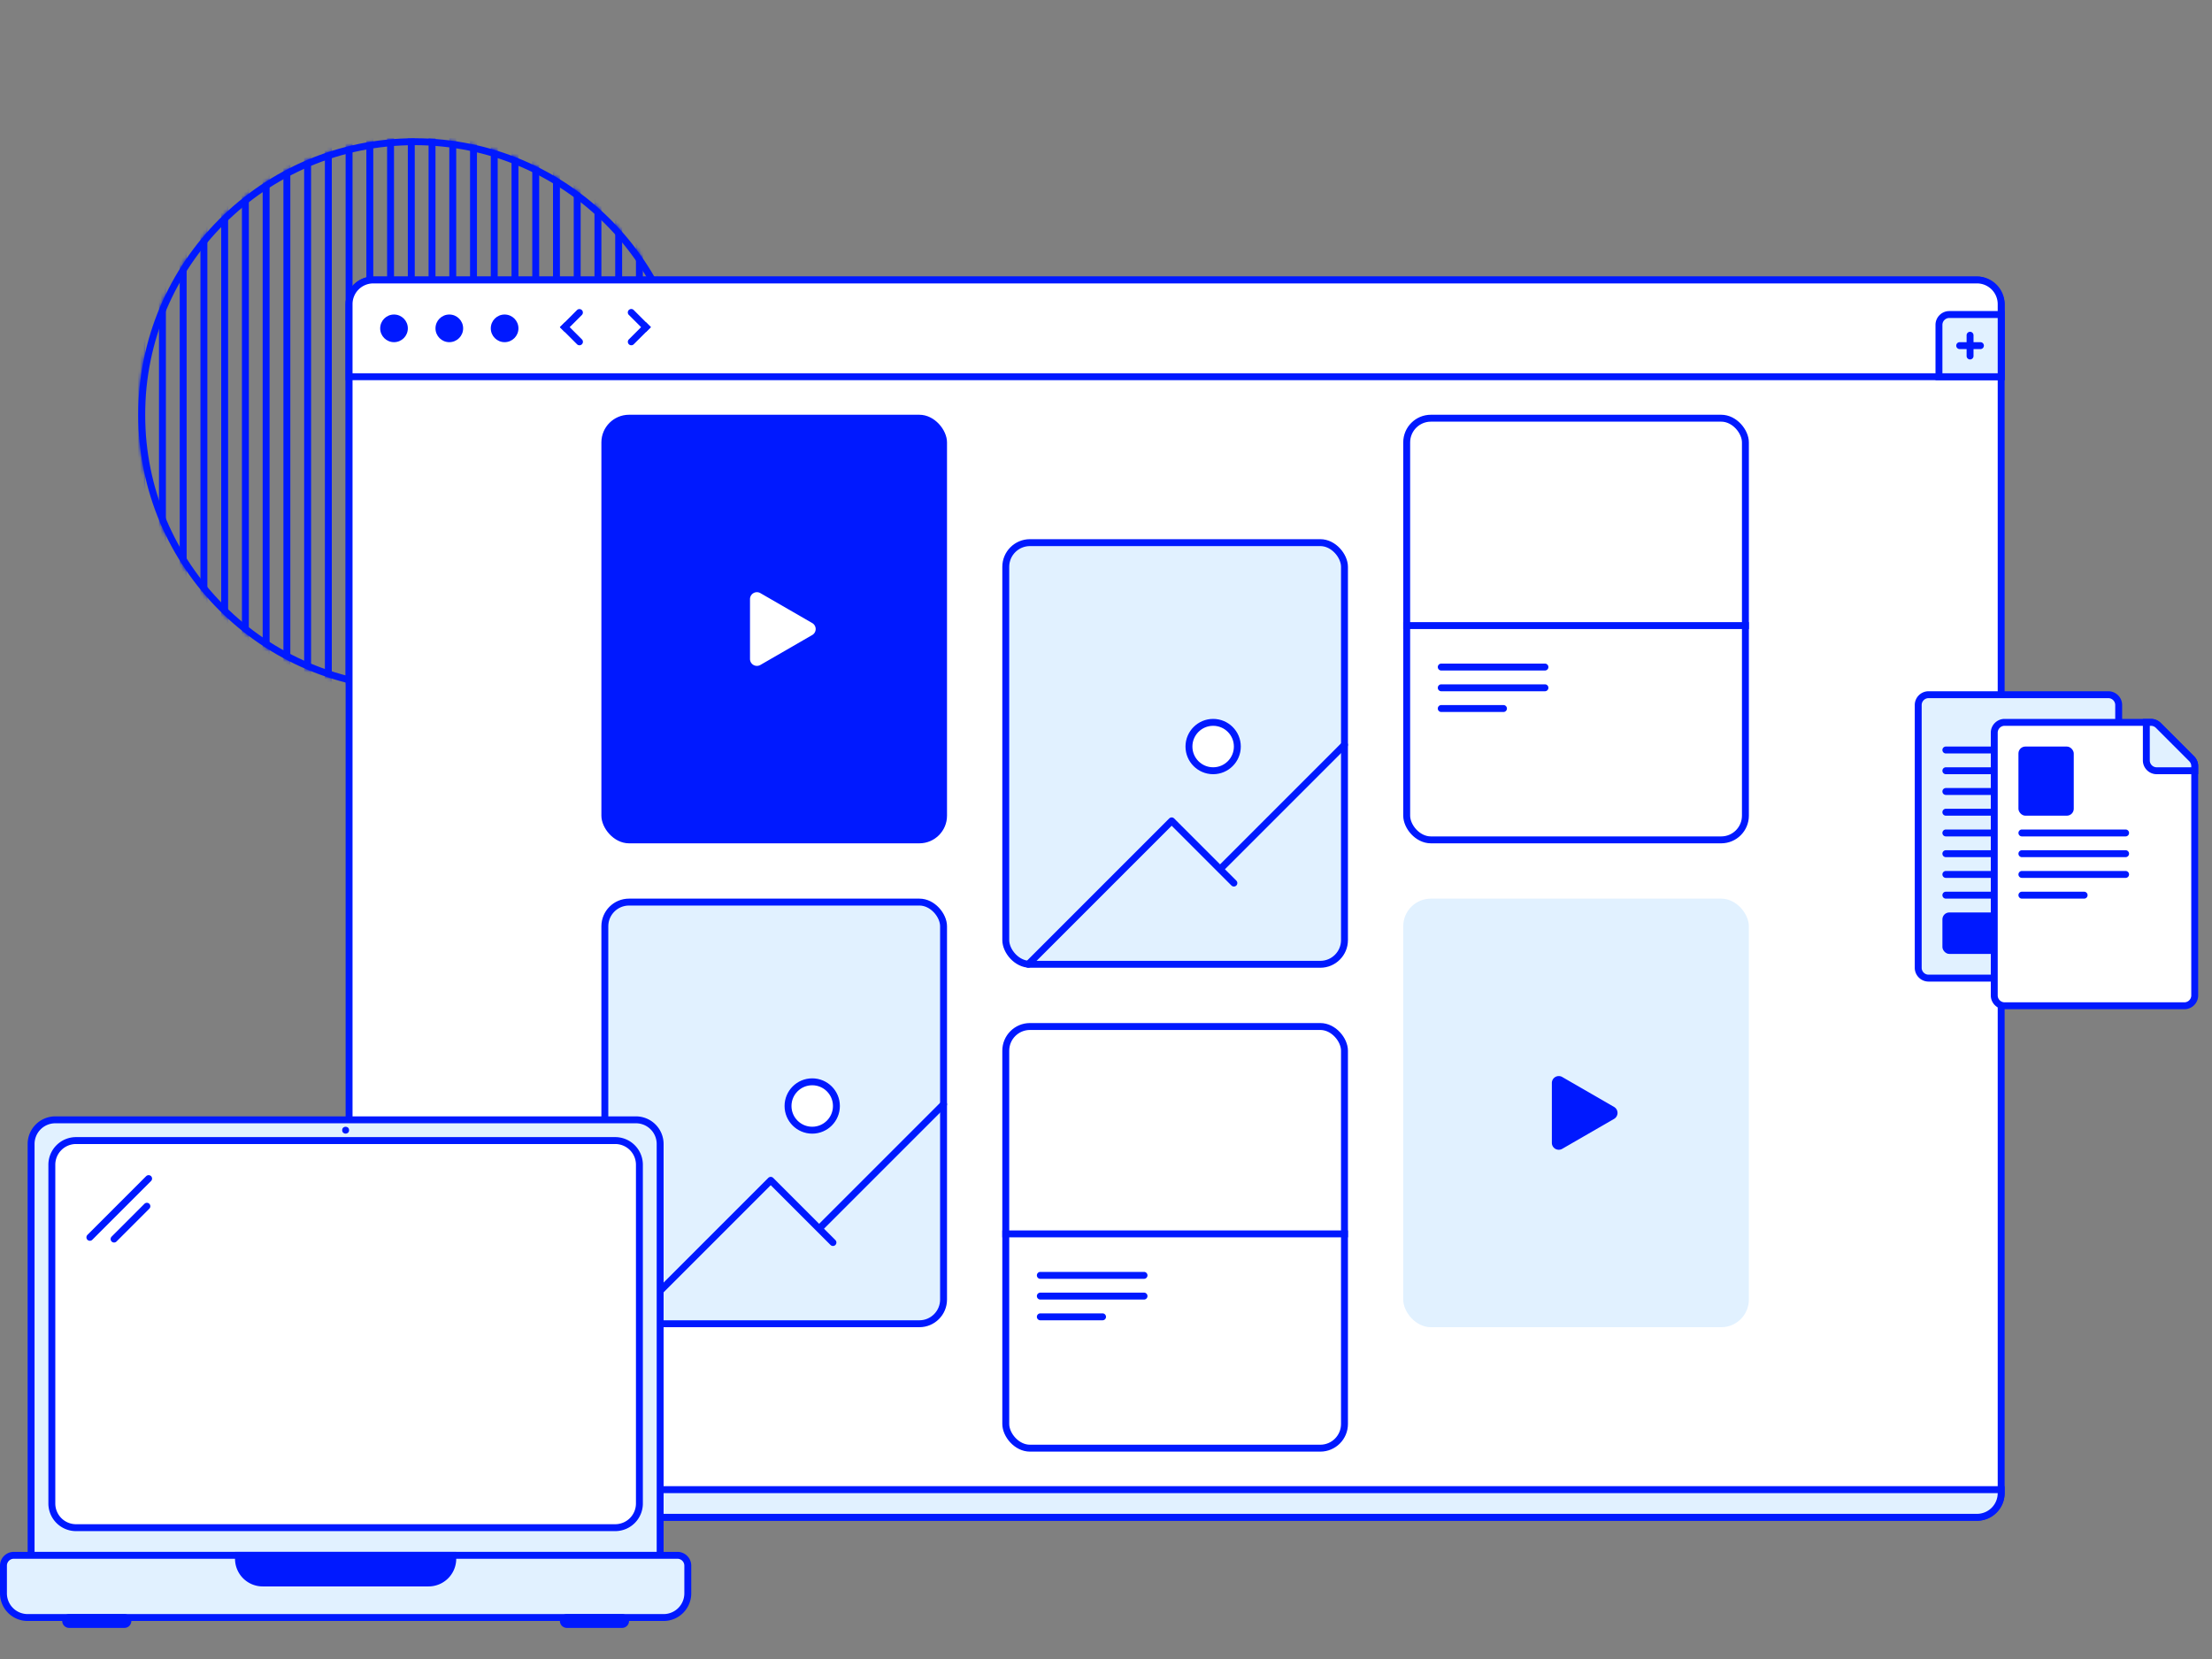 <svg xmlns="http://www.w3.org/2000/svg" data-name="Layer 1" viewBox="0 0 640 480"><rect x="0" y="0" width="640" height="480" fill="#808080" stroke="none"/><defs><mask id="a" width="160" height="160" x="40" y="40" maskUnits="userSpaceOnUse"><circle cx="120" cy="120" r="80" fill="#c4c4c4"/></mask></defs><circle cx="120" cy="120" r="79" fill="none" stroke="#0019ff" stroke-width="2"/><g mask="url(#a)"><path fill="#0019ff" d="M40 40h2v160h-2zM46 40h2v160h-2zM52 40h2v160h-2zM58 40h2v160h-2zM64 40h2v160h-2zM70 40h2v160h-2zM76 40h2v160h-2zM82 40h2v160h-2zM88 40h2v160h-2zM94 40h2v160h-2zM100 40h2v160h-2zM106 40h2v160h-2zM112 40h2v160h-2zM118 40h2v160h-2zM124 40h2v160h-2zM130 40h2v160h-2zM136 40h2v160h-2zM142 40h2v160h-2zM148 40h2v160h-2zM154 40h2v160h-2zM160 40h2v160h-2zM166 40h2v160h-2zM172 40h2v160h-2zM178 40h2v160h-2zM184 40h2v160h-2zM190 40h2v160h-2zM196 40h2v160h-2z"/></g><rect width="478" height="358" x="101" y="81" fill="#fff" stroke="#0019ff" stroke-width="2" rx="7"/><path fill="#e1f1ff" stroke="#0019ff" stroke-width="2" d="M101 431h478v1a7 7 0 0 1-7 7H108a7 7 0 0 1-7-7Z"/><path fill="#fff" stroke="#0019ff" stroke-width="2" d="M101 88a7 7 0 0 1 7-7h464a7 7 0 0 1 7 7v21H101Z"/><circle cx="146" cy="95" r="4" fill="#0019ff"/><circle cx="130" cy="95" r="4" fill="#0019ff"/><circle cx="114" cy="95" r="4" fill="#0019ff"/><path fill="#e1f1ff" stroke="#0019ff" stroke-width="2" d="M561 94a3 3 0 0 1 3-3h15v18h-18Z"/><path fill="#0019ff" d="M567 99h6a1 1 0 0 1 1 1 1 1 0 0 1-1 1h-6a1 1 0 0 1-1-1 1 1 0 0 1 1-1Z"/><path fill="#0019ff" d="M569 103v-6a1 1 0 0 1 1-1 1 1 0 0 1 1 1v6a1 1 0 0 1-1 1 1 1 0 0 1-1-1ZM166.95 89.707a1 1 0 0 1 1.414 1.414l-4.95 4.95L162 94.657Z"/><path fill="#0019ff" d="M168.364 98.192a1 1 0 0 1-1.414 1.415l-4.95-4.95 1.414-1.414ZM183.364 99.607a1 1 0 1 1-1.414-1.415l4.95-4.95 1.414 1.415Z"/><path fill="#0019ff" d="M181.95 91.121a1 1 0 1 1 1.414-1.414l4.95 4.95-1.414 1.414Z"/><rect width="98" height="122" x="175" y="261" fill="#e1f1ff" stroke="#0019ff" stroke-width="2" rx="7"/><path fill="none" stroke="#0019ff" stroke-linecap="round" stroke-linejoin="round" stroke-width="2" d="m181.5 383 41.5-41.5 18 18M237 355.5l36-36"/><circle cx="235" cy="320" r="7" fill="#fff" stroke="#0019ff" stroke-width="2"/><rect width="98" height="122" x="291" y="157" fill="#e1f1ff" stroke="#0019ff" stroke-width="2" rx="7"/><path fill="none" stroke="#0019ff" stroke-linecap="round" stroke-linejoin="round" stroke-width="2" d="m297.5 279 41.5-41.5 18 18M353 251.5l36-36"/><circle cx="351" cy="216" r="7" fill="#fff" stroke="#0019ff" stroke-width="2"/><rect width="100" height="124" x="406" y="260" fill="#e1f1ff" rx="8"/><path fill="#0019ff" d="M467 320.268a2 2 0 0 1 0 3.464l-15 8.66a2 2 0 0 1-3-1.732v-17.32a2 2 0 0 1 3-1.732Z"/><rect width="100" height="124" x="174" y="120" fill="#0019ff" rx="8"/><path fill="#fff" d="M235 180.268a2 2 0 0 1 0 3.464l-15 8.66a2 2 0 0 1-3-1.732v-17.32a2 2 0 0 1 3-1.732Z"/><rect width="98" height="122" x="407" y="121" fill="#fff" stroke="#0019ff" stroke-width="2" rx="7"/><path fill="none" stroke="#0019ff" stroke-width="2" d="M406 181h100"/><path fill="#0019ff" d="M417 192h30a1 1 0 0 1 1 1 1 1 0 0 1-1 1h-30a1 1 0 0 1-1-1 1 1 0 0 1 1-1ZM417 198h30a1 1 0 0 1 1 1 1 1 0 0 1-1 1h-30a1 1 0 0 1-1-1 1 1 0 0 1 1-1ZM417 204h18a1 1 0 0 1 1 1 1 1 0 0 1-1 1h-18a1 1 0 0 1-1-1 1 1 0 0 1 1-1Z"/><rect width="98" height="122" x="291" y="297" fill="#fff" stroke="#0019ff" stroke-width="2" rx="7"/><path fill="none" stroke="#0019ff" stroke-width="2" d="M290 357h100"/><path fill="#0019ff" d="M301 368h30a1 1 0 0 1 1 1 1 1 0 0 1-1 1h-30a1 1 0 0 1-1-1 1 1 0 0 1 1-1ZM301 374h30a1 1 0 0 1 1 1 1 1 0 0 1-1 1h-30a1 1 0 0 1-1-1 1 1 0 0 1 1-1ZM301 380h18a1 1 0 0 1 1 1 1 1 0 0 1-1 1h-18a1 1 0 0 1-1-1 1 1 0 0 1 1-1Z"/><path fill="#e1f1ff" stroke="#0019ff" stroke-width="2" d="M9 331a7 7 0 0 1 7-7h168a7 7 0 0 1 7 7v119H9Z"/><path fill="#fff" stroke="#0019ff" stroke-width="2" d="M15 337a7 7 0 0 1 7-7h156a7 7 0 0 1 7 7v98a7 7 0 0 1-7 7H22a7 7 0 0 1-7-7Z"/><path fill="none" stroke="#0019ff" stroke-linecap="round" stroke-linejoin="round" stroke-width="2" d="m26 358 17-17M33 358.5l9.5-9.5"/><path fill="#e1f1ff" stroke="#0019ff" stroke-width="2" d="M1 453a3 3 0 0 1 3-3h192a3 3 0 0 1 3 3v8a7 7 0 0 1-7 7H8a7 7 0 0 1-7-7Z"/><path fill="#0019ff" stroke="#0019ff" stroke-width="2" d="M19 469a1 1 0 0 1 1-1h16a1 1 0 0 1 0 2H20a1 1 0 0 1-1-1ZM163 469a1 1 0 0 1 1-1h16a1 1 0 0 1 0 2h-16a1 1 0 0 1-1-1ZM69 450h62v1a7 7 0 0 1-7 7H76a7 7 0 0 1-7-7Z"/><circle cx="100" cy="327" r="1" fill="#0019ff"/><path fill="#e1f1ff" stroke="#0019ff" stroke-width="2" d="M555 204a3 3 0 0 1 3-3h52a3 3 0 0 1 3 3v76a3 3 0 0 1-3 3h-52a3 3 0 0 1-3-3Z"/><path fill="#0019ff" d="M563 222h30a1 1 0 0 1 1 1 1 1 0 0 1-1 1h-30a1 1 0 0 1-1-1 1 1 0 0 1 1-1ZM563 240h30a1 1 0 0 1 1 1 1 1 0 0 1-1 1h-30a1 1 0 0 1-1-1 1 1 0 0 1 1-1ZM563 258h30a1 1 0 0 1 1 1 1 1 0 0 1-1 1h-30a1 1 0 0 1-1-1 1 1 0 0 1 1-1ZM563 216h30a1 1 0 0 1 1 1 1 1 0 0 1-1 1h-30a1 1 0 0 1-1-1 1 1 0 0 1 1-1ZM563 234h30a1 1 0 0 1 1 1 1 1 0 0 1-1 1h-30a1 1 0 0 1-1-1 1 1 0 0 1 1-1ZM563 252h30a1 1 0 0 1 1 1 1 1 0 0 1-1 1h-30a1 1 0 0 1-1-1 1 1 0 0 1 1-1ZM563 228h30a1 1 0 0 1 1 1 1 1 0 0 1-1 1h-30a1 1 0 0 1-1-1 1 1 0 0 1 1-1ZM563 246h30a1 1 0 0 1 1 1 1 1 0 0 1-1 1h-30a1 1 0 0 1-1-1 1 1 0 0 1 1-1Z"/><rect width="28" height="12" x="562" y="264" fill="#0019ff" rx="2"/><path fill="#fff" stroke="#0019ff" stroke-width="2" d="M577 212a3 3 0 0 1 3-3h42.343a2.996 2.996 0 0 1 2.121.879l4.829 4.828 4.828 4.829a2.996 2.996 0 0 1 .879 2.121V288a3 3 0 0 1-3 3h-52a3 3 0 0 1-3-3Z"/><path fill="#0019ff" d="M585 246h30a1 1 0 0 1 1 1 1 1 0 0 1-1 1h-30a1 1 0 0 1-1-1 1 1 0 0 1 1-1ZM585 240h30a1 1 0 0 1 1 1 1 1 0 0 1-1 1h-30a1 1 0 0 1-1-1 1 1 0 0 1 1-1ZM585 252h30a1 1 0 0 1 1 1 1 1 0 0 1-1 1h-30a1 1 0 0 1-1-1 1 1 0 0 1 1-1ZM585 258h18a1 1 0 0 1 1 1 1 1 0 0 1-1 1h-18a1 1 0 0 1-1-1 1 1 0 0 1 1-1Z"/><path fill="#e1f1ff" stroke="#0019ff" stroke-width="2" d="M621 209h1.343a2.996 2.996 0 0 1 2.121.879l4.829 4.828 4.828 4.829a2.996 2.996 0 0 1 .879 2.121V223h-11a3 3 0 0 1-3-3Z"/><rect width="16" height="20" x="584" y="216" fill="#0019ff" rx="2"/></svg>
